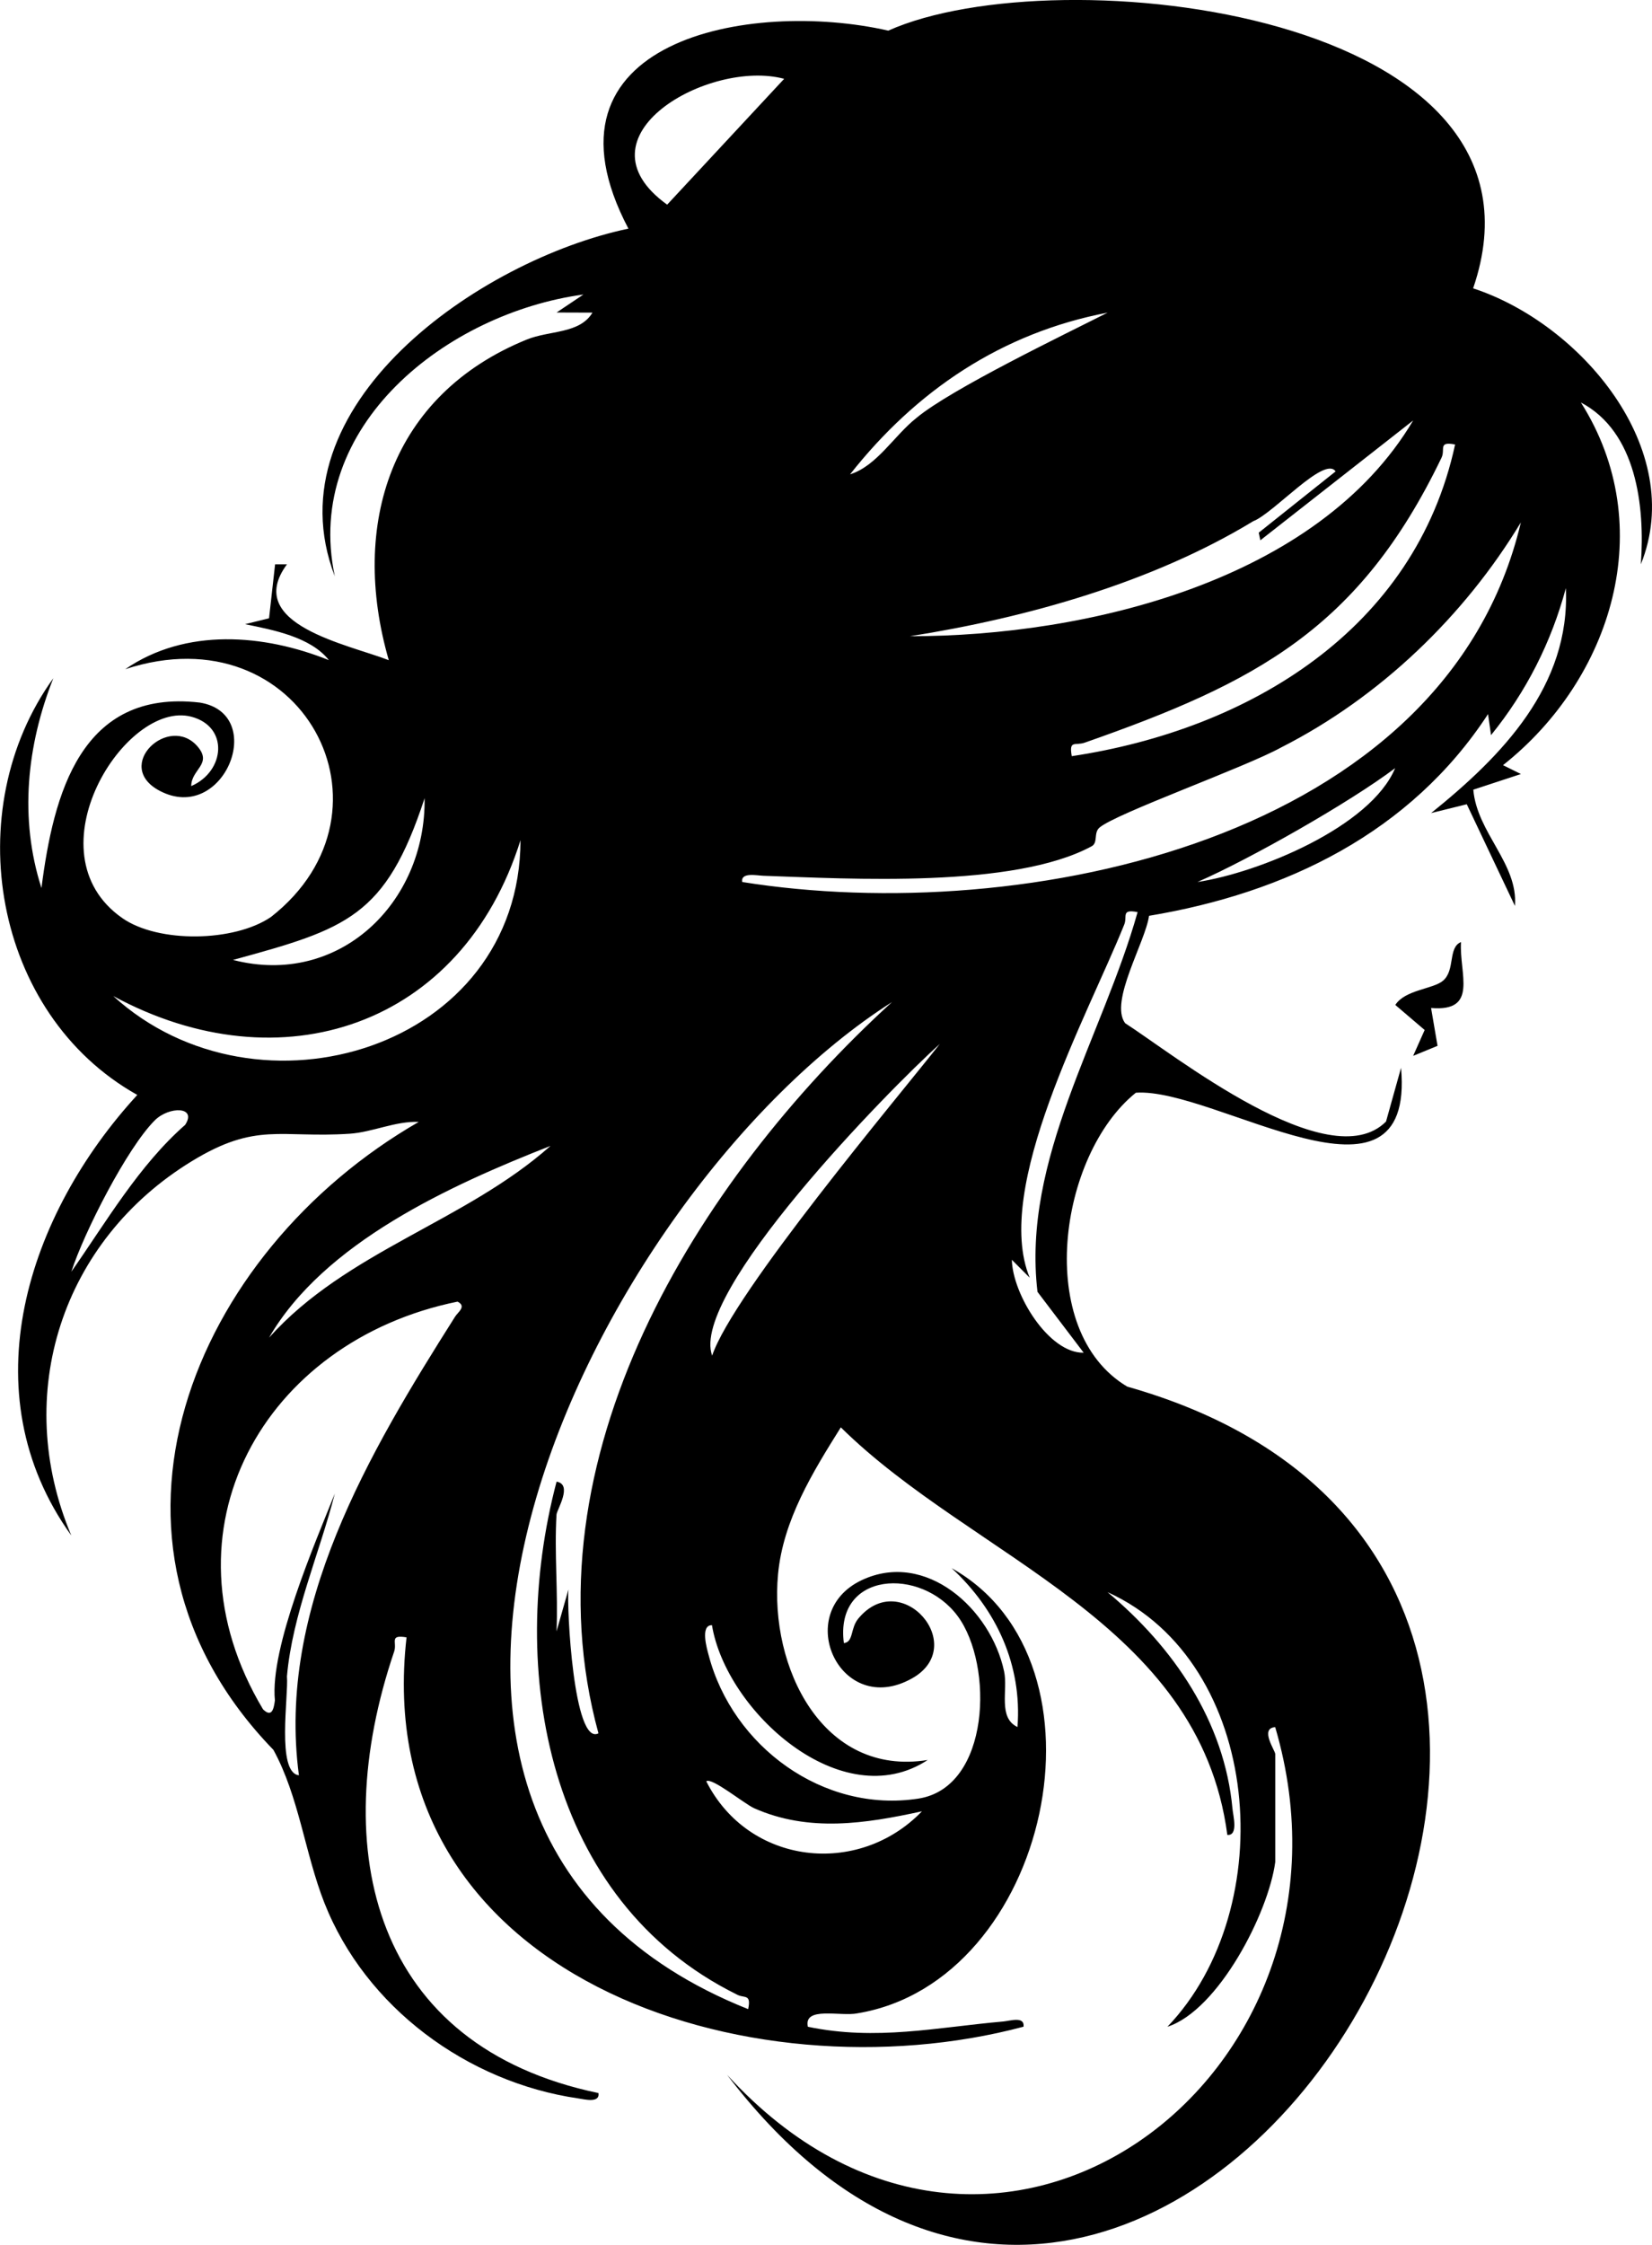 <?xml version="1.0" encoding="UTF-8"?> <svg xmlns="http://www.w3.org/2000/svg" id="Layer_2" data-name="Layer 2" viewBox="0 0 275.77 374.5"><g id="Layer_1-2" data-name="Layer 1"><g><path d="M67.9,273.14c-3-.51-1.58.8-2.1,2.35-11.31,33.28-3.37,65.87,34.1,73.66.26,1.73-2.34,1.04-3.39.89-18.5-2.69-35.5-15.19-42.37-32.64-3.22-8.17-4.24-17.74-8.5-25.5-33.77-34.81-13.53-83.01,24.26-104.75-3.89-.16-7.73,1.72-11.51,1.97-11.62.77-15.56-2.03-26.4,4.6-21.62,13.21-30.04,38.81-20.09,62.42-17.16-23.87-7.26-53.6,11.02-73.49-24.13-13.5-29.86-47.56-14.02-69.51-4.43,11.19-5.71,23.41-1.98,34.99,2.01-15.67,6.56-33.23,26.43-30.93,11.42,1.86,4.03,20.39-6.71,14.71-7.86-4.16,1.61-12.95,6.36-7.36,2.49,2.93-1.08,3.78-1.08,6.58,5.66-2.45,6.32-9.91.03-11.57-10.96-2.9-27.17,22.66-11.55,33.58,6.03,4.22,18.71,4.01,24.84-.18,22.64-17.73,5.17-51.01-24.33-41.33,10.1-6.94,23.15-5.86,33.99-1.51-3.09-3.9-9.36-5.04-13.99-6l4-.98,1.01-9h1.98c-7.41,10.03,10.34,13.38,17,15.99-6.55-22.67.38-44.26,23.01-53.48,3.83-1.56,8.84-.93,10.99-4.5l-5.99-.02,4.48-3c-22.69,3.07-46.86,21.88-41.5,47.01-10.94-28.5,24.22-52.8,49.01-58C88.32,6.64,125.19-.14,148.28,5.11c28.2-12.61,113.48-3.22,97.63,42.99,17.95,5.86,35.74,26.82,28,46.03.7-9.75-.74-22.09-10.01-26.99,13.1,20.65,5.22,46.08-13,60.5l2.99,1.48-7.95,2.61c.61,7.19,7.51,12.35,6.95,19.39l-8.04-16.96-5.95,1.47c11.87-9.55,23.24-21.22,22.49-37.52-2.43,9.03-6.61,17.28-12.49,24.52l-.5-3.51c-12.92,19.78-33.74,29.85-56.59,33.65-.6,4.37-6.66,14.33-3.99,17.91,7.99,5.12,34.03,25.94,43.55,16.41,0,0,2.51-8.97,2.51-8.97,2.38,26.65-31.02,3.24-44.27,4.16-12.93,10.4-17.05,39.74-1.43,49.03,115.51,32.66,6.85,211.46-66.8,114.8,44.35,48.5,108.67.34,91.49-58-2.64.19.01,3.92.01,4.49v18c-1.13,8.5-9.49,24.74-18,27.49,18.98-19.79,15.97-60.75-10-72.5,10.99,9.17,19.52,21.55,20.86,36.14.1,1.13,1.02,4.51-.86,4.36-4.68-35.58-42.31-46.07-64.52-67.99-4.67,7.45-9.63,15.45-10.48,24.5-1.45,15.45,7.39,33.82,24.98,30.99-14.35,9.4-33.66-8.16-36.01-22.49-2.02-.03-.82,4.01-.54,5.05,3.99,15.15,19.09,26.33,34.99,23.88,12.03-1.85,12.61-22.26,6.57-30.44-6.09-8.25-20.58-7.51-19,4.5,1.64-.17,1.05-2.44,2.4-4.08,7.19-8.7,18.61,4.58,8.97,9.97-11.95,6.7-20.07-10.87-8.39-16.39,10.66-5.03,21.56,4.77,23.77,15.24.66,3.1-1.07,7.7,2.23,9.26.79-10.31-3.5-19.6-10.99-26.5,27.89,15.59,16.35,68.99-15.74,74.26-2.76.57-9.02-1.23-8.26,2.24,11.41,2.38,21.51.09,32.63-.88,1.12-.1,3.59-.92,3.37.87-45.76,12.2-109.46-8.2-102.99-64.99ZM130.9,13.15c-12.47-3.35-35.39,9.58-19.53,20.99l19.53-20.99ZM184.9,52.15c-17.7,3.38-31.98,13.01-43,26.98,4.51-1.43,7.35-6.47,11.08-9.41,5.78-4.83,25-14.06,31.92-17.57ZM222.95,78.64c-1.82-2.7-10.38,7.03-13.74,8.3-16.86,10.24-37.85,16.12-57.3,19.19,29.48.02,68.12-9.23,83.99-35.99l-25.51,19.99-.27-1.27M242.9,74.15c-2.89-.57-1.6.82-2.26,2.19-13.76,28.58-30.98,37.53-59.55,47.54-1.62.57-2.67-.52-2.18,2.26,29.57-4.45,57.32-21.11,63.99-51.99ZM123.9,147.13c46.89,7.5,117.41-6.85,129.98-59.99-9.43,15.61-23.51,29.16-39.97,37.52-6.09,3.37-27.68,11.04-30.39,13.41-.99.87-.19,2.5-1.29,3.1-13.03,7.04-40.37,5.42-54.8,4.92-1.11-.04-3.8-.63-3.53,1.03ZM199.9,147.13c10.2-1.55,28.9-9.18,32.99-18.99-7.66,5.76-24.19,15.14-32.99,18.99ZM38.9,160.13c17.67,4.57,32.21-9.49,31.98-26.98-6.5,19.83-13.03,21.79-31.98,26.98ZM18.9,166.15c24.16,22.02,67.9,8.81,67.99-26-9.74,31.06-39.99,41.15-67.99,26ZM189.89,152.15c-2.86-.54-1.61.76-2.26,2.18-6.07,15.08-21.93,43.83-15.74,58.81l-2.98-2.99c.12,5.75,6.17,15.62,11.99,15.5l-7.71-10.15c-2.63-22.16,10.86-42.53,16.71-63.35ZM92.9,252.64c-.38,6.46.28,13.04,0,19.5l1.99-6.99c-.3,2.9.86,26.17,5.01,23.99-12.5-45.66,16.3-92.14,49-121.98-49.92,31.76-101.66,137.05-24.01,167.99.57-2.68-.7-1.72-1.97-2.48-31.53-15.62-38.36-53.94-30.01-85.51,2.75.46.04,4.69-.01,5.49ZM118.88,226.14c3.49-10.44,30.95-43.02,38-51.99-8.64,7.74-41.79,41.64-38,51.99ZM11.91,212.14c5.85-8.37,11.31-17.76,19-24.5,2.02-3.1-2.68-3.11-5.05-.77-4.64,4.6-11.85,18.75-13.95,25.27ZM91.9,191.15c-16.76,6.58-37.83,16.16-46.99,31.99,12.97-14.46,32.72-19.32,46.99-31.99ZM47.9,279.64c.29,3.14-1.79,16.09,2,16.5-3.74-27.9,11.76-53.9,26.04-76.46.45-.77,2.02-1.75.44-2.55-32.35,6.57-50.31,38.25-32.47,68.01,1.48,1.45,1.8-.11,1.98-1.49-.87-8.79,6.78-26.42,10-34.5-2.55,9.97-7.08,20.14-7.99,30.49ZM153.9,302.15c-9.39,2.05-18.86,3.54-28-.51-1.61-.71-7.15-5.25-8-4.49,7.09,13.99,25.39,16,36,5Z"></path><path d="M238.89,168.15l1.08,6.31-4.07,1.67,1.92-4.31-4.9-4.18c1.62-2.54,6.29-2.64,7.95-4.03,2.1-1.76.8-5.56,3.02-6.46-.33,5.28,2.99,11.67-5,11Z"></path></g></g></svg> 